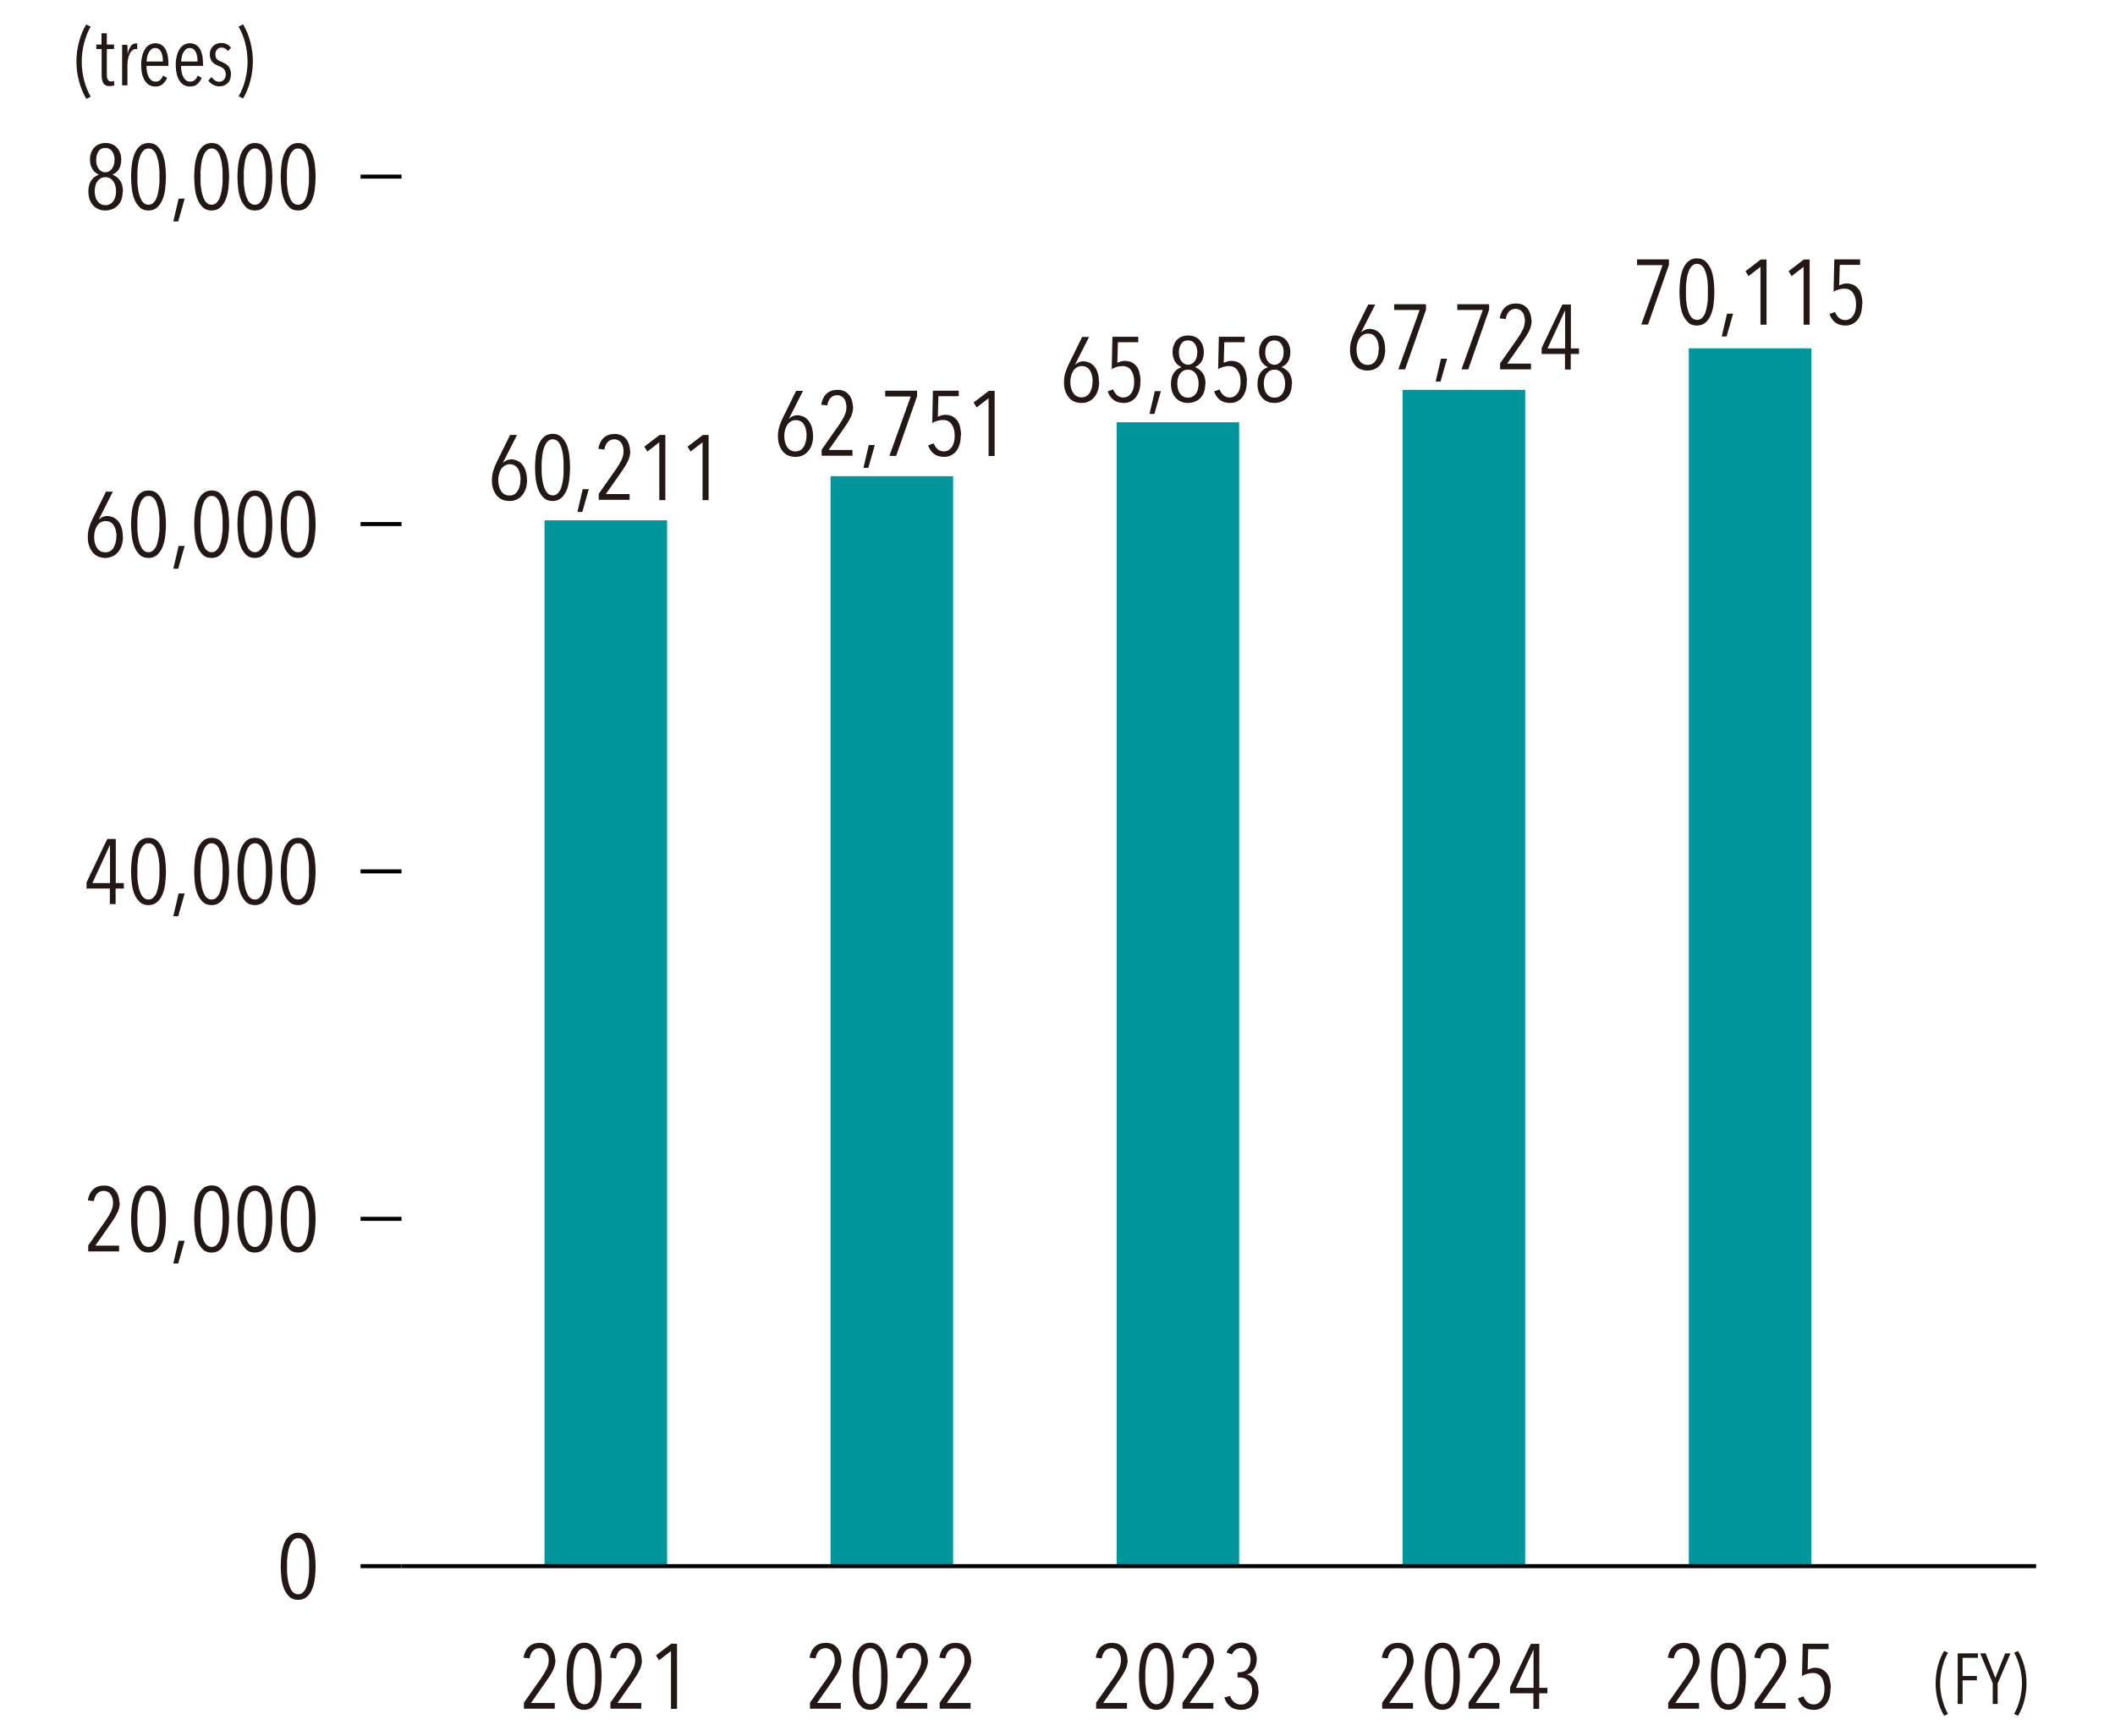 <?xml version="1.0" encoding="UTF-8"?>
<svg id="_レイヤー_1" data-name="レイヤー_1" xmlns="http://www.w3.org/2000/svg" version="1.1" viewBox="0 0 146.7 120.43">
  <!-- Generator: Adobe Illustrator 29.8.1, SVG Export Plug-In . SVG Version: 2.1.1 Build 2)  -->
  <defs>
    <style>
      .st0 {
        fill: #231815;
      }

      .st1 {
        fill: none;
        stroke: #000;
        stroke-miterlimit: 10;
        stroke-width: .28px;
      }

      .st2 {
        fill: #00969c;
      }
    </style>
  </defs>
  <rect class="st2" x="117.14" y="24.16" width="8.5" height="84.47"/>
  <g>
    <rect class="st2" x="37.77" y="36.09" width="8.5" height="72.54"/>
    <rect class="st2" x="57.61" y="33.03" width="8.5" height="75.6"/>
    <rect class="st2" x="77.45" y="29.29" width="8.5" height="79.34"/>
    <rect class="st2" x="97.29" y="27.04" width="8.5" height="81.59"/>
  </g>
  <g>
    <path class="st0" d="M21.89,108.64c0,.26-.02.53-.05.81-.03.28-.09.53-.18.75-.09.23-.21.41-.37.55s-.36.22-.61.22-.46-.07-.61-.22-.28-.33-.37-.55-.15-.48-.18-.75c-.03-.28-.05-.55-.05-.81s.02-.53.05-.81c.03-.28.1-.53.18-.75s.21-.41.37-.55.36-.22.61-.22.46.07.61.22.28.33.37.55c.09.23.15.48.18.75.03.28.05.55.05.81ZM21.44,108.64c0-.11,0-.23,0-.37,0-.14-.02-.28-.04-.42-.02-.15-.04-.29-.08-.43s-.08-.26-.13-.37c-.06-.11-.12-.2-.21-.26-.08-.07-.18-.1-.3-.1s-.21.03-.3.1-.15.15-.21.26c-.06.11-.1.23-.14.37s-.06.28-.08.43c-.02.14-.03.29-.04.42,0,.14,0,.26,0,.37s0,.24,0,.37c0,.14.02.28.04.42.02.14.04.28.08.42s.08.26.14.37c.05.11.12.2.21.26s.18.1.3.1.21-.03.3-.1c.08-.07.15-.15.21-.26.05-.11.1-.23.13-.37s.06-.28.08-.42c.02-.14.03-.28.04-.42,0-.14,0-.26,0-.37Z"/>
    <g>
      <path class="st0" d="M8.31,83.39c0,.14-.02.27-.05.4-.03.13-.08.25-.14.37s-.13.24-.21.37c-.08.12-.17.26-.27.4l-1.03,1.47h1.65v.4h-2.14v-.42l1.23-1.75c.15-.22.27-.43.36-.62.09-.19.13-.39.13-.58,0-.11-.01-.22-.04-.32-.03-.1-.07-.19-.12-.26-.05-.08-.12-.14-.2-.18-.08-.04-.17-.07-.28-.07-.18,0-.33.06-.45.18s-.2.3-.24.53l-.42-.05c.06-.34.19-.6.38-.77.2-.18.45-.26.75-.26.18,0,.33.03.46.09.13.06.24.15.33.26.09.11.15.23.2.38s.07.29.07.46Z"/>
      <path class="st0" d="M11.51,84.55c0,.26-.02.53-.05.81-.03.28-.09.53-.18.75-.09.23-.21.41-.37.55s-.36.22-.61.22-.46-.07-.61-.22-.28-.33-.37-.55-.15-.48-.18-.75c-.03-.28-.05-.55-.05-.81s.02-.53.05-.81c.03-.28.1-.53.18-.75s.21-.41.37-.55.36-.22.61-.22.46.07.61.22.28.33.37.55c.09.23.15.48.18.75.03.28.05.55.05.81ZM11.06,84.55c0-.11,0-.23,0-.37,0-.14-.02-.28-.04-.42-.02-.15-.04-.29-.08-.43s-.08-.26-.13-.37c-.06-.11-.12-.2-.21-.26-.08-.07-.18-.1-.3-.1s-.21.03-.3.1-.15.15-.21.26c-.06.11-.1.23-.14.37s-.06.28-.08.43c-.02.14-.03.29-.04.42,0,.14,0,.26,0,.37s0,.24,0,.37c0,.14.02.28.04.42.02.14.04.28.08.42s.08.26.14.37c.05.11.12.2.21.26s.18.1.3.1.21-.03.3-.1c.08-.07.15-.15.21-.26.05-.11.1-.23.13-.37s.06-.28.08-.42c.02-.14.03-.28.04-.42,0-.14,0-.26,0-.37Z"/>
      <path class="st0" d="M12.36,87.64h-.34l.37-1.58h.42l-.45,1.58Z"/>
      <path class="st0" d="M15.89,84.55c0,.26-.02.53-.05.81-.03.28-.09.53-.18.75-.09.23-.21.41-.37.55s-.36.22-.61.22-.46-.07-.61-.22-.28-.33-.37-.55-.15-.48-.18-.75c-.03-.28-.05-.55-.05-.81s.02-.53.05-.81c.03-.28.1-.53.18-.75s.21-.41.37-.55.36-.22.61-.22.46.07.61.22.28.33.37.55c.09.23.15.48.18.75.03.28.05.55.05.81ZM15.44,84.55c0-.11,0-.23,0-.37,0-.14-.02-.28-.04-.42-.02-.15-.04-.29-.08-.43s-.08-.26-.13-.37c-.06-.11-.12-.2-.21-.26-.08-.07-.18-.1-.3-.1s-.21.03-.3.1-.15.15-.21.26c-.06.11-.1.23-.14.37s-.06.28-.08.43c-.02.14-.03.29-.04.42,0,.14,0,.26,0,.37s0,.24,0,.37c0,.14.02.28.04.42.02.14.04.28.08.42s.08.26.14.37c.05.11.12.2.21.26s.18.1.3.1.21-.03.3-.1c.08-.07.15-.15.21-.26.05-.11.1-.23.13-.37s.06-.28.08-.42c.02-.14.03-.28.04-.42,0-.14,0-.26,0-.37Z"/>
      <path class="st0" d="M18.89,84.55c0,.26-.02.53-.05.81-.03.28-.09.53-.18.75-.09.23-.21.41-.37.55s-.36.22-.61.22-.46-.07-.61-.22-.28-.33-.37-.55-.15-.48-.18-.75c-.03-.28-.05-.55-.05-.81s.02-.53.05-.81c.03-.28.1-.53.18-.75s.21-.41.37-.55.36-.22.61-.22.46.07.61.22.28.33.37.55c.09.23.15.48.18.75.03.28.05.55.05.81ZM18.44,84.55c0-.11,0-.23,0-.37,0-.14-.02-.28-.04-.42-.02-.15-.04-.29-.08-.43s-.08-.26-.13-.37c-.06-.11-.12-.2-.21-.26-.08-.07-.18-.1-.3-.1s-.21.03-.3.1-.15.15-.21.26c-.06.11-.1.23-.14.37s-.06.28-.08.43c-.02.14-.03.29-.04.42,0,.14,0,.26,0,.37s0,.24,0,.37c0,.14.02.28.04.42.02.14.04.28.08.42s.08.26.14.37c.05.11.12.2.21.26s.18.1.3.1.21-.03.3-.1c.08-.07.15-.15.21-.26.05-.11.1-.23.13-.37s.06-.28.08-.42c.02-.14.03-.28.04-.42,0-.14,0-.26,0-.37Z"/>
      <path class="st0" d="M21.89,84.55c0,.26-.02.53-.05.81-.03.28-.09.53-.18.75-.09.23-.21.41-.37.55s-.36.22-.61.22-.46-.07-.61-.22-.28-.33-.37-.55-.15-.48-.18-.75c-.03-.28-.05-.55-.05-.81s.02-.53.05-.81c.03-.28.1-.53.18-.75s.21-.41.37-.55.36-.22.61-.22.46.07.61.22.28.33.37.55c.09.23.15.48.18.75.03.28.05.55.05.81ZM21.43,84.55c0-.11,0-.23,0-.37,0-.14-.02-.28-.04-.42-.02-.15-.04-.29-.08-.43s-.08-.26-.13-.37c-.06-.11-.12-.2-.21-.26-.08-.07-.18-.1-.3-.1s-.21.03-.3.1-.15.15-.21.26c-.06.11-.1.23-.14.37s-.06.28-.08.43c-.02.14-.03.29-.04.42,0,.14,0,.26,0,.37s0,.24,0,.37c0,.14.02.28.04.42.02.14.04.28.08.42s.08.26.14.37c.05.11.12.2.21.26s.18.1.3.1.21-.03.3-.1c.08-.07.15-.15.21-.26.05-.11.1-.23.13-.37s.06-.28.08-.42c.02-.14.03-.28.04-.42,0-.14,0-.26,0-.37Z"/>
    </g>
    <g>
      <path class="st0" d="M8.02,61.63v1.08h-.4v-1.08h-1.62v-.42l1.44-3.02h.59v3.06h.56v.38h-.56ZM7.63,58.62h-.01l-1.21,2.63h1.22v-2.63Z"/>
      <path class="st0" d="M11.51,60.45c0,.26-.02.53-.05.81-.03.28-.09.53-.18.75-.09.23-.21.41-.37.55s-.36.22-.61.22-.46-.07-.61-.22-.28-.33-.37-.55c-.09-.22-.15-.48-.18-.75-.03-.28-.05-.55-.05-.81s.02-.53.05-.81c.03-.28.1-.53.18-.75.09-.23.21-.41.37-.56.16-.14.36-.22.61-.22s.46.07.61.22c.16.15.28.33.37.56.09.23.15.48.18.75.03.28.05.55.05.81ZM11.06,60.45c0-.11,0-.23,0-.37,0-.14-.02-.28-.04-.43-.02-.15-.04-.29-.08-.43s-.08-.26-.13-.37c-.06-.11-.12-.2-.21-.26-.08-.07-.18-.1-.3-.1s-.21.03-.3.1c-.08.07-.15.15-.21.26-.06.11-.1.23-.14.37s-.06.28-.08.43c-.02.15-.03.29-.04.43,0,.14,0,.26,0,.37s0,.24,0,.37c0,.14.02.28.04.42.02.14.04.28.08.42.04.14.08.26.14.37.05.11.12.2.21.26.08.07.18.1.3.1s.21-.03.3-.1c.08-.07.15-.15.21-.26.05-.11.1-.23.13-.37.03-.14.06-.28.08-.42.02-.14.03-.28.04-.42,0-.14,0-.26,0-.37Z"/>
      <path class="st0" d="M12.36,63.55h-.34l.37-1.58h.42l-.45,1.58Z"/>
      <path class="st0" d="M15.89,60.45c0,.26-.02.53-.05.81-.03.28-.09.53-.18.75-.09.23-.21.41-.37.55s-.36.22-.61.22-.46-.07-.61-.22-.28-.33-.37-.55c-.09-.22-.15-.48-.18-.75-.03-.28-.05-.55-.05-.81s.02-.53.05-.81c.03-.28.1-.53.18-.75.09-.23.21-.41.37-.56.16-.14.36-.22.61-.22s.46.07.61.22c.16.15.28.33.37.56.09.23.15.48.18.75.03.28.05.55.05.81ZM15.44,60.45c0-.11,0-.23,0-.37,0-.14-.02-.28-.04-.43-.02-.15-.04-.29-.08-.43s-.08-.26-.13-.37c-.06-.11-.12-.2-.21-.26-.08-.07-.18-.1-.3-.1s-.21.03-.3.1c-.08.07-.15.15-.21.26-.06.11-.1.23-.14.37s-.06.28-.08.43c-.02.15-.03.29-.04.43,0,.14,0,.26,0,.37s0,.24,0,.37c0,.14.02.28.04.42.02.14.04.28.08.42.04.14.08.26.14.37.05.11.12.2.21.26.08.07.18.1.3.1s.21-.03.3-.1c.08-.07.15-.15.21-.26.05-.11.1-.23.13-.37.03-.14.06-.28.08-.42.02-.14.03-.28.04-.42,0-.14,0-.26,0-.37Z"/>
      <path class="st0" d="M18.89,60.45c0,.26-.02.53-.05.81-.03.28-.09.53-.18.75-.09.23-.21.41-.37.55s-.36.22-.61.22-.46-.07-.61-.22-.28-.33-.37-.55c-.09-.22-.15-.48-.18-.75-.03-.28-.05-.55-.05-.81s.02-.53.05-.81c.03-.28.1-.53.18-.75.09-.23.21-.41.37-.56.16-.14.36-.22.61-.22s.46.07.61.22c.16.15.28.33.37.56.09.23.15.48.18.75.03.28.05.55.05.81ZM18.44,60.45c0-.11,0-.23,0-.37,0-.14-.02-.28-.04-.43-.02-.15-.04-.29-.08-.43s-.08-.26-.13-.37c-.06-.11-.12-.2-.21-.26-.08-.07-.18-.1-.3-.1s-.21.03-.3.1c-.08.07-.15.15-.21.26-.06.11-.1.23-.14.37s-.06.28-.08.43c-.02.15-.03.29-.04.43,0,.14,0,.26,0,.37s0,.24,0,.37c0,.14.02.28.04.42.02.14.04.28.08.42.04.14.08.26.14.37.05.11.12.2.21.26.08.07.18.1.3.1s.21-.03.3-.1c.08-.07.15-.15.21-.26.05-.11.1-.23.13-.37.03-.14.06-.28.08-.42.02-.14.03-.28.04-.42,0-.14,0-.26,0-.37Z"/>
      <path class="st0" d="M21.89,60.45c0,.26-.02.53-.05.81-.03.28-.09.53-.18.75-.09.23-.21.41-.37.55s-.36.22-.61.22-.46-.07-.61-.22-.28-.33-.37-.55c-.09-.22-.15-.48-.18-.75-.03-.28-.05-.55-.05-.81s.02-.53.05-.81c.03-.28.1-.53.18-.75.09-.23.21-.41.37-.56.16-.14.36-.22.61-.22s.46.07.61.22c.16.15.28.33.37.56.09.23.15.48.18.75.03.28.05.55.05.81ZM21.43,60.45c0-.11,0-.23,0-.37,0-.14-.02-.28-.04-.43-.02-.15-.04-.29-.08-.43s-.08-.26-.13-.37c-.06-.11-.12-.2-.21-.26-.08-.07-.18-.1-.3-.1s-.21.03-.3.1c-.08.07-.15.15-.21.26-.06.11-.1.23-.14.37s-.06.28-.08.43c-.02.15-.03.29-.04.43,0,.14,0,.26,0,.37s0,.24,0,.37c0,.14.02.28.04.42.02.14.04.28.08.42.04.14.08.26.14.37.05.11.12.2.21.26.08.07.18.1.3.1s.21-.03.3-.1c.08-.07.15-.15.21-.26.05-.11.1-.23.13-.37.03-.14.06-.28.08-.42.02-.14.03-.28.04-.42,0-.14,0-.26,0-.37Z"/>
    </g>
    <g>
      <path class="st0" d="M8.53,37.22c0,.23-.03.43-.09.61-.06.18-.14.33-.25.46s-.23.23-.39.3c-.15.07-.32.11-.5.11s-.36-.04-.51-.11c-.15-.07-.28-.17-.38-.3-.1-.13-.18-.28-.24-.46-.06-.18-.08-.38-.08-.6s.03-.42.09-.63.14-.41.24-.61l.93-1.89h.48l-.98,1.93h.01c.07-.07.15-.12.25-.17.1-.04.21-.07.32-.07.13,0,.26.03.39.08.13.05.25.14.35.25.1.11.19.26.25.44.06.18.1.4.1.65ZM8.08,37.22c0-.16-.02-.3-.05-.44-.03-.13-.08-.25-.14-.34-.06-.1-.14-.17-.23-.22-.09-.05-.2-.08-.33-.08-.12,0-.23.03-.33.08s-.18.13-.25.23-.12.22-.16.35c-.04.13-.06.28-.06.43,0,.33.07.59.21.79s.33.29.57.29.43-.1.56-.31.2-.47.2-.79Z"/>
      <path class="st0" d="M11.51,36.36c0,.26-.02.53-.05.81-.03.28-.09.53-.18.75-.09.23-.21.41-.37.56s-.36.22-.61.22-.46-.07-.61-.22-.28-.33-.37-.56c-.09-.23-.15-.48-.18-.75-.03-.28-.05-.55-.05-.81s.02-.53.05-.81c.03-.28.1-.53.18-.75.09-.23.21-.41.37-.56.16-.14.36-.22.61-.22s.46.07.61.22c.16.15.28.33.37.56.09.23.15.48.18.75.03.28.05.55.05.81ZM11.06,36.36c0-.11,0-.23,0-.37,0-.14-.02-.28-.04-.43-.02-.15-.04-.29-.08-.43s-.08-.26-.13-.37c-.06-.11-.12-.2-.21-.26-.08-.07-.18-.1-.3-.1s-.21.03-.3.1c-.08.07-.15.15-.21.26-.06.11-.1.23-.14.37s-.06.28-.08.43c-.02.15-.03.29-.04.43,0,.14,0,.26,0,.37s0,.24,0,.37c0,.14.02.28.04.42.02.14.04.28.08.42s.08.26.14.37c.05.11.12.2.21.26.08.07.18.1.3.1s.21-.03.3-.1c.08-.07.15-.15.21-.26.05-.11.1-.23.13-.37s.06-.28.08-.42c.02-.14.03-.28.04-.42,0-.14,0-.26,0-.37Z"/>
      <path class="st0" d="M12.36,39.45h-.34l.37-1.58h.42l-.45,1.58Z"/>
      <path class="st0" d="M15.89,36.36c0,.26-.02.53-.05.81-.03.28-.09.53-.18.75-.09.23-.21.41-.37.56s-.36.22-.61.22-.46-.07-.61-.22-.28-.33-.37-.56c-.09-.23-.15-.48-.18-.75-.03-.28-.05-.55-.05-.81s.02-.53.05-.81c.03-.28.1-.53.18-.75.09-.23.21-.41.37-.56.16-.14.36-.22.61-.22s.46.07.61.22c.16.15.28.33.37.56.09.23.15.48.18.75.03.28.05.55.05.81ZM15.44,36.36c0-.11,0-.23,0-.37,0-.14-.02-.28-.04-.43-.02-.15-.04-.29-.08-.43s-.08-.26-.13-.37c-.06-.11-.12-.2-.21-.26-.08-.07-.18-.1-.3-.1s-.21.03-.3.1c-.08.07-.15.15-.21.26-.06.11-.1.23-.14.37s-.06.28-.08.43c-.02.15-.03.29-.04.43,0,.14,0,.26,0,.37s0,.24,0,.37c0,.14.02.28.04.42.02.14.04.28.08.42s.08.26.14.37c.05.11.12.2.21.26.08.07.18.1.3.1s.21-.03.3-.1c.08-.07.15-.15.21-.26.05-.11.1-.23.13-.37s.06-.28.08-.42c.02-.14.03-.28.04-.42,0-.14,0-.26,0-.37Z"/>
      <path class="st0" d="M18.89,36.36c0,.26-.02.53-.05.81-.03.28-.09.53-.18.75-.09.23-.21.41-.37.56s-.36.22-.61.22-.46-.07-.61-.22-.28-.33-.37-.56c-.09-.23-.15-.48-.18-.75-.03-.28-.05-.55-.05-.81s.02-.53.05-.81c.03-.28.1-.53.18-.75.09-.23.21-.41.37-.56.16-.14.36-.22.61-.22s.46.07.61.22c.16.15.28.33.37.56.09.23.15.48.18.75.03.28.05.55.05.81ZM18.44,36.36c0-.11,0-.23,0-.37,0-.14-.02-.28-.04-.43-.02-.15-.04-.29-.08-.43s-.08-.26-.13-.37c-.06-.11-.12-.2-.21-.26-.08-.07-.18-.1-.3-.1s-.21.03-.3.1c-.08.07-.15.15-.21.26-.06.11-.1.23-.14.37s-.06.28-.08.43c-.02.15-.03.29-.04.43,0,.14,0,.26,0,.37s0,.24,0,.37c0,.14.02.28.04.42.02.14.04.28.08.42s.08.26.14.37c.05.11.12.2.21.26.08.07.18.1.3.1s.21-.03.3-.1c.08-.07.15-.15.21-.26.05-.11.1-.23.13-.37s.06-.28.08-.42c.02-.14.03-.28.04-.42,0-.14,0-.26,0-.37Z"/>
      <path class="st0" d="M21.89,36.36c0,.26-.02.53-.05.81-.03.28-.09.53-.18.75-.09.23-.21.41-.37.56s-.36.22-.61.22-.46-.07-.61-.22-.28-.33-.37-.56c-.09-.23-.15-.48-.18-.75-.03-.28-.05-.55-.05-.81s.02-.53.05-.81c.03-.28.1-.53.18-.75.09-.23.21-.41.37-.56.16-.14.36-.22.61-.22s.46.07.61.22c.16.15.28.33.37.56.09.23.15.48.18.75.03.28.05.55.05.81ZM21.43,36.36c0-.11,0-.23,0-.37,0-.14-.02-.28-.04-.43-.02-.15-.04-.29-.08-.43s-.08-.26-.13-.37c-.06-.11-.12-.2-.21-.26-.08-.07-.18-.1-.3-.1s-.21.03-.3.1c-.08.07-.15.15-.21.26-.06.11-.1.23-.14.37s-.06.28-.08.43c-.02.15-.03.29-.04.43,0,.14,0,.26,0,.37s0,.24,0,.37c0,.14.02.28.04.42.02.14.04.28.08.42s.08.26.14.37c.05.11.12.2.21.26.08.07.18.1.3.1s.21-.03.3-.1c.08-.07.15-.15.21-.26.05-.11.1-.23.13-.37s.06-.28.08-.42c.02-.14.03-.28.04-.42,0-.14,0-.26,0-.37Z"/>
    </g>
    <g>
      <path class="st0" d="M8.51,13.29c0,.2-.03.37-.08.53-.05.16-.13.3-.24.41-.1.11-.23.2-.38.27-.15.06-.32.1-.5.1s-.35-.03-.49-.1c-.15-.06-.27-.15-.37-.27-.1-.11-.18-.25-.24-.41-.05-.16-.08-.34-.08-.53,0-.31.06-.56.19-.76.13-.2.31-.34.54-.41h0c-.2-.1-.36-.23-.46-.41-.1-.18-.16-.39-.16-.63,0-.16.02-.31.07-.45.04-.14.11-.26.2-.37.09-.1.2-.19.34-.25s.29-.09.47-.09.33.03.47.09c.13.06.25.14.34.25.09.1.16.23.21.37.05.14.07.29.07.45,0,.24-.05.45-.15.63-.1.18-.25.31-.46.4h0c.23.1.41.24.54.43.13.2.19.45.19.75ZM8.05,13.27c0-.29-.07-.52-.2-.71-.14-.18-.31-.27-.54-.27s-.4.09-.54.27c-.14.18-.2.42-.2.71,0,.14.02.26.05.38.03.12.08.22.15.31.06.09.14.16.23.2.09.05.19.07.31.07s.22-.02.32-.07c.09-.05.17-.12.23-.2.06-.09.11-.19.14-.31.03-.12.05-.25.05-.38ZM7.95,11.1c0-.24-.06-.44-.17-.6-.11-.16-.27-.24-.48-.24s-.37.08-.47.24-.16.36-.16.6c0,.11.01.22.04.33.03.1.07.19.13.27.05.08.12.14.2.18.08.05.17.07.26.07s.19-.02.27-.07c.08-.05.15-.11.2-.18.05-.08.1-.17.13-.27.03-.1.04-.21.04-.33Z"/>
      <path class="st0" d="M11.51,12.26c0,.26-.02.53-.05.81-.03.28-.09.53-.18.75-.09.23-.21.41-.37.56s-.36.22-.61.22-.46-.07-.61-.22-.28-.33-.37-.56c-.09-.23-.15-.48-.18-.75-.03-.28-.05-.55-.05-.81s.02-.53.05-.81c.03-.28.1-.53.18-.75.09-.23.21-.41.37-.56.16-.14.36-.22.61-.22s.46.07.61.22c.16.15.28.33.37.56.09.23.15.48.18.75.03.28.05.55.05.81ZM11.06,12.26c0-.11,0-.23,0-.37,0-.14-.02-.28-.04-.43-.02-.15-.04-.29-.08-.43s-.08-.26-.13-.37c-.06-.11-.12-.2-.21-.26-.08-.07-.18-.1-.3-.1s-.21.03-.3.1c-.08.07-.15.15-.21.26-.06.11-.1.23-.14.37s-.06.28-.08.43c-.02.15-.03.29-.04.43,0,.14,0,.26,0,.37s0,.24,0,.37c0,.14.02.28.04.42.02.14.04.28.08.42s.08.26.14.37c.05.11.12.2.21.26.08.07.18.1.3.1s.21-.03.3-.1c.08-.07.15-.15.21-.26.05-.11.1-.23.13-.37s.06-.28.08-.42c.02-.14.03-.28.04-.42,0-.14,0-.26,0-.37Z"/>
      <path class="st0" d="M12.36,15.36h-.34l.37-1.58h.42l-.45,1.58Z"/>
      <path class="st0" d="M15.89,12.26c0,.26-.02.53-.05.81-.03.28-.09.53-.18.75-.09.23-.21.41-.37.56s-.36.22-.61.22-.46-.07-.61-.22-.28-.33-.37-.56c-.09-.23-.15-.48-.18-.75-.03-.28-.05-.55-.05-.81s.02-.53.05-.81c.03-.28.1-.53.18-.75.09-.23.21-.41.37-.56.16-.14.36-.22.61-.22s.46.07.61.22c.16.15.28.33.37.56.09.23.15.48.18.75.03.28.05.55.05.81ZM15.44,12.26c0-.11,0-.23,0-.37,0-.14-.02-.28-.04-.43-.02-.15-.04-.29-.08-.43s-.08-.26-.13-.37c-.06-.11-.12-.2-.21-.26-.08-.07-.18-.1-.3-.1s-.21.03-.3.1c-.08.07-.15.15-.21.26-.06.11-.1.23-.14.37s-.06.28-.08.43c-.02.15-.03.29-.04.43,0,.14,0,.26,0,.37s0,.24,0,.37c0,.14.02.28.04.42.02.14.04.28.08.42s.08.26.14.37c.05.11.12.2.21.26.08.07.18.1.3.1s.21-.03.3-.1c.08-.07.15-.15.21-.26.05-.11.1-.23.13-.37s.06-.28.08-.42c.02-.14.03-.28.04-.42,0-.14,0-.26,0-.37Z"/>
      <path class="st0" d="M18.89,12.26c0,.26-.02.53-.05.81-.03.28-.09.53-.18.75-.09.23-.21.41-.37.56s-.36.22-.61.22-.46-.07-.61-.22-.28-.33-.37-.56c-.09-.23-.15-.48-.18-.75-.03-.28-.05-.55-.05-.81s.02-.53.05-.81c.03-.28.1-.53.18-.75.09-.23.21-.41.37-.56.16-.14.36-.22.61-.22s.46.07.61.22c.16.15.28.33.37.56.09.23.15.48.18.75.03.28.05.55.05.81ZM18.44,12.26c0-.11,0-.23,0-.37,0-.14-.02-.28-.04-.43-.02-.15-.04-.29-.08-.43s-.08-.26-.13-.37c-.06-.11-.12-.2-.21-.26-.08-.07-.18-.1-.3-.1s-.21.03-.3.1c-.08.07-.15.15-.21.26-.06.11-.1.23-.14.37s-.06.28-.08.43c-.02.15-.03.29-.04.43,0,.14,0,.26,0,.37s0,.24,0,.37c0,.14.02.28.04.42.02.14.04.28.08.42s.08.26.14.37c.05.11.12.2.21.26.08.07.18.1.3.1s.21-.03.3-.1c.08-.07.15-.15.21-.26.05-.11.1-.23.13-.37s.06-.28.08-.42c.02-.14.03-.28.04-.42,0-.14,0-.26,0-.37Z"/>
      <path class="st0" d="M21.89,12.26c0,.26-.02.53-.05.81-.03.28-.09.53-.18.75-.09.23-.21.41-.37.56s-.36.22-.61.22-.46-.07-.61-.22-.28-.33-.37-.56c-.09-.23-.15-.48-.18-.75-.03-.28-.05-.55-.05-.81s.02-.53.05-.81c.03-.28.1-.53.18-.75.09-.23.21-.41.37-.56.16-.14.36-.22.61-.22s.46.07.61.22c.16.15.28.33.37.56.09.23.15.48.18.75.03.28.05.55.05.81ZM21.43,12.26c0-.11,0-.23,0-.37,0-.14-.02-.28-.04-.43-.02-.15-.04-.29-.08-.43s-.08-.26-.13-.37c-.06-.11-.12-.2-.21-.26-.08-.07-.18-.1-.3-.1s-.21.03-.3.1c-.08.07-.15.15-.21.26-.06.11-.1.23-.14.37s-.06.28-.08.43c-.02.15-.03.29-.04.43,0,.14,0,.26,0,.37s0,.24,0,.37c0,.14.02.28.04.42.02.14.04.28.08.42s.08.26.14.37c.05.11.12.2.21.26.08.07.18.1.3.1s.21-.03.3-.1c.08-.07.15-.15.21-.26.05-.11.1-.23.13-.37s.06-.28.08-.42c.02-.14.03-.28.04-.42,0-.14,0-.26,0-.37Z"/>
    </g>
  </g>
  <g>
    <line class="st1" x1="25.01" y1="108.63" x2="27.85" y2="108.63"/>
    <line class="st1" x1="25.01" y1="84.54" x2="27.85" y2="84.54"/>
    <line class="st1" x1="25.01" y1="60.44" x2="27.85" y2="60.44"/>
    <line class="st1" x1="25.01" y1="36.35" x2="27.85" y2="36.35"/>
    <line class="st1" x1="25.01" y1="12.25" x2="27.85" y2="12.25"/>
  </g>
  <line class="st1" x1="27.85" y1="108.63" x2="141.23" y2="108.63"/>
  <g>
    <path class="st0" d="M5.98,6.84c-.22-.36-.38-.76-.5-1.21-.12-.45-.18-.9-.18-1.36s.06-.91.18-1.36c.12-.45.28-.85.5-1.21l.31.15c-.1.16-.19.34-.26.54-.08.19-.14.4-.2.61-.05.21-.09.42-.12.64s-.04.43-.04.64.01.42.04.64c.03.22.07.43.12.64.05.21.12.41.2.61.08.19.17.37.26.54l-.31.15Z"/>
    <path class="st0" d="M7.78,5.95c-.06.02-.12.02-.19.02-.2,0-.34-.07-.42-.2-.08-.14-.12-.32-.12-.54v-1.83h-.37v-.31h.36v-.78h.37v.78h.5v.31h-.5v1.76c0,.17.02.29.07.37.05.08.12.12.22.12.03,0,.07,0,.11-.01.04,0,.07-.02.1-.03l.02.3s-.09.04-.15.05Z"/>
    <path class="st0" d="M9.08,3.17c.11-.11.23-.16.37-.16.03,0,.05,0,.07,0v.39s-.04,0-.05,0c-.01,0-.03,0-.05,0-.09,0-.18.03-.25.1-.07.06-.14.15-.18.25-.05.1-.09.22-.11.35-.02.13-.04.26-.04.39v1.43h-.37v-2.1c0-.06,0-.13,0-.2s0-.14,0-.2,0-.13,0-.18c0-.05,0-.1,0-.13h.36c0,.07.01.16.02.27,0,.11,0,.22,0,.34h.01c.05-.25.13-.42.24-.53Z"/>
    <path class="st0" d="M10.16,4.58c0,.16.01.3.04.43.03.13.07.24.12.34.05.1.12.17.19.23.08.05.17.08.28.08.14,0,.25-.04.33-.12.08-.08.15-.18.19-.3l.28.16c-.07.17-.17.31-.3.43-.13.12-.31.17-.51.17-.31,0-.56-.13-.73-.4s-.26-.63-.26-1.09c0-.22.02-.42.07-.61.04-.19.11-.34.19-.48s.19-.24.31-.31c.12-.07.26-.11.41-.11.17,0,.31.04.42.11.11.07.21.17.28.29.07.12.12.27.16.44.03.17.05.34.05.53v.2h-1.51ZM11.3,4.27c0-.28-.04-.51-.13-.68-.09-.17-.22-.26-.41-.26-.11,0-.2.03-.28.1-.07.07-.13.15-.18.24-.05.1-.08.2-.1.31-.02.11-.03.21-.03.29h1.13Z"/>
    <path class="st0" d="M12.56,4.58c0,.16.01.3.04.43.03.13.07.24.12.34.05.1.12.17.19.23.08.05.17.08.28.08.14,0,.25-.04.33-.12.08-.08.15-.18.19-.3l.28.16c-.07.17-.17.31-.3.43-.13.12-.31.17-.51.17-.31,0-.56-.13-.73-.4s-.26-.63-.26-1.09c0-.22.02-.42.07-.61.04-.19.11-.34.19-.48s.19-.24.31-.31c.12-.07.26-.11.41-.11.17,0,.31.04.42.11.11.07.21.17.28.29.07.12.12.27.16.44.03.17.05.34.05.53v.2h-1.51ZM13.7,4.27c0-.28-.04-.51-.13-.68-.09-.17-.22-.26-.41-.26-.11,0-.2.03-.28.1-.07.07-.13.15-.18.24-.05.1-.08.2-.1.31-.02.11-.03.21-.03.29h1.13Z"/>
    <path class="st0" d="M15.83,3.58c-.05-.08-.11-.15-.19-.2-.08-.05-.17-.08-.28-.08-.12,0-.22.04-.3.13-.08.09-.12.21-.12.35,0,.15.04.26.11.33.08.07.19.13.34.19.08.03.15.07.23.11.08.04.14.1.2.16.06.06.11.14.14.23s.06.2.06.32c0,.28-.07.49-.22.64-.15.15-.34.23-.58.23-.16,0-.3-.04-.44-.11s-.24-.17-.33-.3l.23-.24c.06.1.14.18.23.24s.19.09.31.09c.13,0,.24-.05.32-.15.08-.1.12-.22.12-.38,0-.09-.02-.17-.05-.23-.03-.06-.07-.11-.12-.16-.05-.04-.1-.08-.17-.11-.06-.03-.13-.06-.2-.09-.07-.03-.14-.06-.21-.1-.07-.04-.13-.09-.18-.15s-.1-.13-.13-.22-.05-.19-.05-.31.02-.22.06-.32c.04-.1.1-.18.17-.25.07-.07.15-.12.25-.16.09-.04.19-.06.3-.06.16,0,.3.03.41.09s.21.14.28.24l-.22.24Z"/>
    <path class="st0" d="M16.81,6.16c.08-.19.14-.4.2-.61.05-.21.09-.42.12-.64.03-.22.04-.43.04-.64s-.01-.42-.04-.64-.07-.43-.12-.64c-.05-.21-.12-.41-.2-.61-.08-.19-.17-.37-.26-.54l.31-.15c.22.36.38.76.5,1.21.12.45.18.9.18,1.36s-.06.91-.18,1.36-.28.85-.5,1.21l-.31-.15c.1-.16.19-.34.26-.54Z"/>
  </g>
  <g>
    <path class="st0" d="M134.85,119.01c-.19-.31-.33-.66-.44-1.06s-.15-.79-.15-1.19.05-.8.15-1.19.25-.75.44-1.06l.27.13c-.09.14-.16.3-.23.47-.07.17-.12.35-.17.53s-.08.37-.11.56c-.03.19-.04.38-.04.56s.01.37.04.56c.02.19.06.38.11.56s.1.36.17.53c.07.17.14.33.23.47l-.27.13Z"/>
    <path class="st0" d="M136.13,114.99v1.26h.99v.3h-.99v1.64h-.34v-3.51h1.4v.31h-1.06Z"/>
    <path class="st0" d="M138.56,116.75v1.44h-.34v-1.44l-.87-2.07h.38l.67,1.71.68-1.71h.37l-.88,2.07Z"/>
    <path class="st0" d="M139.93,118.41c.07-.17.12-.35.17-.53.05-.18.08-.37.11-.56.02-.19.04-.38.04-.56s-.01-.37-.04-.56c-.03-.19-.06-.38-.11-.56-.05-.18-.1-.36-.17-.53-.07-.17-.14-.33-.23-.47l.27-.13c.19.31.33.66.44,1.06s.15.79.15,1.19-.05.8-.15,1.19-.25.75-.44,1.06l-.27-.13c.09-.14.16-.3.23-.47Z"/>
  </g>
  <g>
    <path class="st0" d="M36.56,33.28c0,.23-.03.43-.09.61-.06.18-.14.33-.25.46s-.23.23-.39.3c-.15.07-.32.1-.5.1s-.36-.04-.51-.1c-.15-.07-.28-.17-.38-.3-.1-.13-.18-.28-.24-.46-.06-.18-.08-.38-.08-.6s.03-.42.09-.62c.06-.2.14-.41.24-.61l.93-1.89h.48l-.98,1.93h.01c.07-.07.15-.12.25-.17.1-.04.21-.07.32-.07.13,0,.26.03.39.08.13.05.25.14.35.25.1.12.19.26.25.44.06.18.1.4.1.65ZM36.11,33.28c0-.16-.02-.3-.05-.44-.03-.13-.08-.25-.14-.34-.06-.1-.14-.17-.23-.22-.09-.05-.2-.08-.33-.08-.12,0-.23.03-.33.08-.1.06-.18.13-.25.23-.07.1-.12.22-.16.35-.04.13-.06.28-.06.43,0,.33.07.59.21.79s.33.29.57.29.43-.1.56-.31c.13-.2.2-.47.2-.79Z"/>
    <path class="st0" d="M39.54,32.42c0,.26-.02.53-.05.81-.03.28-.09.53-.18.75s-.21.41-.37.55c-.16.14-.36.22-.61.22s-.46-.07-.61-.22c-.16-.14-.28-.33-.37-.55s-.15-.48-.19-.75c-.03-.28-.05-.55-.05-.81s.02-.53.05-.81.1-.53.19-.75.21-.41.37-.55c.16-.14.36-.22.61-.22s.45.07.61.22c.16.14.28.33.37.55s.15.48.18.75c.03.28.05.55.05.81ZM39.09,32.42c0-.11,0-.23,0-.37s-.02-.28-.03-.42c-.02-.15-.04-.29-.08-.43-.03-.14-.08-.26-.13-.37-.06-.11-.12-.2-.21-.26s-.18-.1-.3-.1-.21.03-.3.1-.15.15-.21.26c-.06.11-.1.23-.14.37s-.06.28-.08.43c-.02.14-.03.29-.04.42s0,.26,0,.37,0,.24,0,.37.02.28.04.42c.02.14.04.28.08.42s.08.26.14.37c.06.11.12.2.21.26s.18.1.3.1.21-.03.3-.1.15-.15.21-.26c.06-.11.1-.23.13-.37.03-.14.06-.28.08-.42.02-.14.03-.28.03-.42s0-.26,0-.37Z"/>
    <path class="st0" d="M40.39,35.51h-.34l.37-1.58h.42l-.45,1.58Z"/>
    <path class="st0" d="M43.72,31.26c0,.14-.02.27-.05.4-.03.13-.08.25-.14.37-.06.12-.13.24-.21.37-.08.12-.17.26-.27.4l-1.03,1.47h1.65v.4h-2.14v-.42l1.23-1.75c.15-.22.27-.43.36-.62s.13-.39.13-.58c0-.11-.01-.22-.04-.32-.03-.1-.06-.19-.12-.26-.05-.08-.12-.14-.2-.18s-.17-.07-.28-.07c-.18,0-.33.06-.45.18-.12.12-.2.3-.24.53l-.42-.05c.06-.34.19-.6.38-.77.2-.18.45-.26.75-.26.18,0,.33.03.47.09.13.06.24.15.33.26.09.11.15.23.2.38.04.14.07.29.07.46Z"/>
    <path class="st0" d="M45.73,34.68v-4l-.83.64-.21-.34,1.06-.81h.4v4.52h-.42Z"/>
    <path class="st0" d="M48.73,34.68v-4l-.83.64-.21-.34,1.06-.81h.4v4.52h-.42Z"/>
  </g>
  <g>
    <path class="st0" d="M56.4,30.22c0,.23-.03.43-.09.61-.06.18-.14.33-.25.46s-.23.23-.39.3c-.15.07-.32.1-.5.1s-.36-.04-.51-.1c-.15-.07-.28-.17-.38-.3-.1-.13-.18-.28-.24-.46-.06-.18-.08-.38-.08-.6s.03-.42.09-.62c.06-.2.14-.41.24-.61l.93-1.89h.48l-.98,1.93h.01c.07-.07.15-.12.25-.17.1-.04.21-.07.32-.07.13,0,.26.03.39.08.13.05.25.14.35.25.1.12.19.26.25.44.06.18.1.4.1.65ZM55.95,30.22c0-.16-.02-.3-.05-.44-.03-.13-.08-.25-.14-.34-.06-.1-.14-.17-.23-.22-.09-.05-.2-.08-.33-.08-.12,0-.23.03-.33.08-.1.06-.18.13-.25.23-.07.1-.12.22-.16.35-.04.13-.06.28-.06.43,0,.33.07.59.21.79s.33.29.57.29.43-.1.56-.31c.13-.2.2-.47.2-.79Z"/>
    <path class="st0" d="M59.18,28.2c0,.14-.02.27-.05.4-.03.13-.08.25-.14.37-.06.12-.13.24-.21.37-.08.12-.17.26-.27.4l-1.03,1.47h1.65v.4h-2.14v-.42l1.23-1.75c.15-.22.27-.43.36-.62s.13-.39.13-.58c0-.11-.01-.22-.04-.32-.03-.1-.06-.19-.12-.26-.05-.08-.12-.14-.2-.18s-.17-.07-.28-.07c-.18,0-.33.06-.45.18-.12.12-.2.3-.24.53l-.42-.05c.06-.34.19-.6.38-.77.2-.18.45-.26.75-.26.18,0,.33.03.47.09.13.06.24.15.33.26.09.11.15.23.2.38.04.14.07.29.07.46Z"/>
    <path class="st0" d="M60.23,32.45h-.34l.37-1.58h.42l-.45,1.58Z"/>
    <path class="st0" d="M62.16,31.62h-.47l1.48-4.12h-1.77v-.4h2.21v.38l-1.45,4.14Z"/>
    <path class="st0" d="M66.64,30.2c0,.24-.03.45-.08.63-.06.18-.14.34-.24.47-.1.13-.23.22-.37.29-.14.07-.3.1-.47.1-.28,0-.51-.07-.7-.21-.18-.14-.32-.33-.4-.59l.38-.14c.07.17.16.31.28.41.12.1.26.15.43.15.22,0,.4-.1.54-.29.14-.19.21-.46.21-.8,0-.32-.07-.59-.21-.79s-.34-.3-.61-.3c-.12,0-.25.02-.39.06s-.26.09-.35.16l.05-2.25h1.79v.38h-1.41l-.04,1.42c.07-.03.15-.06.25-.09.09-.02.17-.04.25-.04.19,0,.36.04.49.1.14.07.25.17.35.29.09.12.16.28.2.45.04.17.07.37.07.57Z"/>
    <path class="st0" d="M68.57,31.62v-4l-.83.64-.21-.34,1.06-.81h.4v4.52h-.42Z"/>
  </g>
  <g>
    <path class="st0" d="M76.24,26.48c0,.23-.03.43-.09.61-.06.18-.14.33-.25.46s-.24.23-.39.3c-.15.07-.32.1-.5.1s-.36-.04-.51-.1c-.15-.07-.28-.17-.38-.3-.1-.13-.18-.28-.24-.46-.06-.18-.08-.38-.08-.6s.03-.42.09-.62c.06-.2.14-.41.24-.61l.93-1.89h.48l-.98,1.93h.01c.07-.07.15-.12.25-.17.1-.04.21-.07.32-.07.13,0,.26.03.39.08.13.05.25.14.35.25.1.12.19.26.25.44.06.18.09.4.09.65ZM75.79,26.47c0-.16-.02-.3-.05-.44-.03-.13-.08-.25-.14-.34-.06-.1-.14-.17-.23-.22-.09-.05-.2-.08-.33-.08-.12,0-.23.03-.33.08-.1.06-.18.13-.25.23-.07.1-.12.22-.16.35-.04.13-.06.28-.06.43,0,.33.07.59.21.79s.33.29.57.29.43-.1.56-.31c.13-.2.2-.47.2-.79Z"/>
    <path class="st0" d="M79.1,26.46c0,.24-.03.45-.08.63-.06.18-.14.34-.24.47-.1.13-.23.22-.37.29-.14.07-.3.1-.47.1-.28,0-.51-.07-.7-.21-.18-.14-.32-.33-.41-.59l.38-.14c.07.17.16.31.28.41.12.1.26.15.43.15.22,0,.4-.1.54-.29.14-.19.21-.46.21-.8,0-.32-.07-.59-.21-.79-.14-.2-.34-.3-.61-.3-.12,0-.25.02-.39.06-.14.04-.26.09-.35.16l.05-2.25h1.79v.38h-1.41l-.04,1.42c.07-.03.15-.06.25-.09.09-.02.17-.04.25-.04.19,0,.36.04.49.1.14.07.25.17.35.29.09.12.16.28.2.45.04.17.07.37.07.57Z"/>
    <path class="st0" d="M80.07,28.71h-.34l.37-1.58h.42l-.45,1.58Z"/>
    <path class="st0" d="M83.6,26.64c0,.2-.03.37-.08.53s-.13.3-.24.41c-.1.12-.23.2-.38.27-.15.06-.31.1-.5.1s-.35-.03-.49-.1c-.15-.06-.27-.15-.37-.27-.1-.11-.18-.25-.24-.41-.05-.16-.08-.34-.08-.53,0-.31.06-.56.19-.76.13-.2.31-.34.54-.41h0c-.2-.1-.36-.23-.46-.41-.1-.18-.16-.39-.16-.63,0-.16.02-.31.07-.45s.11-.26.2-.37c.09-.1.2-.19.34-.25s.29-.09.47-.09.33.03.47.09.25.14.34.25c.09.1.16.23.21.37.05.14.07.29.07.45,0,.24-.05.45-.15.63-.1.18-.26.31-.46.4h0c.23.1.41.24.54.43s.19.45.19.75ZM83.14,26.62c0-.29-.07-.52-.2-.71-.14-.18-.32-.27-.54-.27s-.4.09-.54.27c-.14.18-.2.42-.2.71,0,.14.02.26.05.38s.08.22.15.31c.06.09.14.16.23.2.09.05.2.07.31.07s.22-.02.32-.07c.09-.05.17-.12.23-.2.06-.09.11-.19.14-.31.03-.12.05-.25.05-.38ZM83.05,24.45c0-.24-.06-.44-.17-.6-.11-.16-.27-.24-.48-.24s-.37.08-.47.24c-.11.16-.16.36-.16.6,0,.12.01.22.04.33.03.1.07.19.13.27.06.08.12.14.2.18s.17.07.26.07.19-.02.27-.07c.08-.05.15-.11.2-.18.06-.08.1-.17.13-.27.03-.1.04-.21.04-.33Z"/>
    <path class="st0" d="M86.48,26.46c0,.24-.03.45-.08.63-.06.18-.14.34-.24.47-.1.13-.23.22-.37.29-.14.07-.3.1-.47.1-.28,0-.51-.07-.7-.21-.18-.14-.32-.33-.41-.59l.38-.14c.07.17.16.31.28.41.12.1.26.15.43.15.22,0,.4-.1.54-.29.14-.19.21-.46.21-.8,0-.32-.07-.59-.21-.79-.14-.2-.34-.3-.61-.3-.12,0-.25.02-.39.06-.14.04-.26.09-.35.16l.05-2.25h1.79v.38h-1.41l-.04,1.42c.07-.03.15-.06.25-.09.09-.02.17-.04.25-.04.19,0,.36.04.49.1.14.07.25.17.35.29.09.12.16.28.2.45.04.17.07.37.07.57Z"/>
    <path class="st0" d="M89.6,26.64c0,.2-.03.37-.08.53s-.13.3-.24.41c-.1.12-.23.2-.38.27-.15.06-.31.1-.5.1s-.35-.03-.49-.1c-.15-.06-.27-.15-.37-.27-.1-.11-.18-.25-.24-.41-.05-.16-.08-.34-.08-.53,0-.31.06-.56.19-.76.13-.2.31-.34.54-.41h0c-.2-.1-.36-.23-.46-.41-.1-.18-.16-.39-.16-.63,0-.16.02-.31.07-.45s.11-.26.2-.37c.09-.1.2-.19.34-.25s.29-.09.47-.09.33.03.47.09.25.14.34.25c.09.1.16.23.21.37.05.14.07.29.07.45,0,.24-.05.45-.15.63-.1.18-.26.31-.46.4h0c.23.1.41.24.54.43s.19.45.19.75ZM89.14,26.62c0-.29-.07-.52-.2-.71-.14-.18-.32-.27-.54-.27s-.4.09-.54.27c-.14.18-.2.42-.2.71,0,.14.02.26.05.38s.08.22.15.31c.06.09.14.16.23.2.09.05.2.07.31.07s.22-.02.32-.07c.09-.05.17-.12.23-.2.06-.09.11-.19.14-.31.03-.12.05-.25.05-.38ZM89.04,24.45c0-.24-.06-.44-.17-.6-.11-.16-.27-.24-.48-.24s-.37.08-.47.24c-.11.16-.16.36-.16.6,0,.12.01.22.04.33.03.1.07.19.13.27.06.08.12.14.2.18s.17.07.26.07.19-.02.27-.07c.08-.05.15-.11.2-.18.06-.08.1-.17.13-.27.03-.1.04-.21.04-.33Z"/>
  </g>
  <g>
    <path class="st0" d="M96.08,24.23c0,.23-.03.43-.09.61-.06.18-.14.33-.25.46s-.24.23-.39.3c-.15.07-.32.1-.5.1s-.36-.04-.51-.1c-.15-.07-.28-.17-.38-.3-.1-.13-.18-.28-.24-.46-.06-.18-.08-.38-.08-.6s.03-.42.09-.62.14-.41.24-.61l.93-1.89h.49l-.98,1.93h.01c.07-.07.15-.12.25-.17.1-.04.21-.07.32-.07.13,0,.26.03.39.08.13.05.25.14.35.25.1.12.19.26.25.44.06.18.09.4.09.65ZM95.64,24.22c0-.16-.02-.3-.05-.44-.03-.13-.08-.25-.14-.34-.06-.1-.14-.17-.23-.22s-.2-.08-.33-.08c-.12,0-.23.03-.33.08-.1.06-.18.13-.25.23-.07.1-.12.22-.16.35s-.06.28-.06.43c0,.33.07.59.21.79.14.2.33.29.57.29s.43-.1.56-.31c.13-.2.2-.47.2-.79Z"/>
    <path class="st0" d="M97.46,25.62h-.47l1.48-4.12h-1.77v-.4h2.21v.38l-1.45,4.14Z"/>
    <path class="st0" d="M99.92,26.46h-.34l.37-1.58h.42l-.45,1.58Z"/>
    <path class="st0" d="M101.84,25.62h-.47l1.48-4.12h-1.77v-.4h2.21v.38l-1.45,4.14Z"/>
    <path class="st0" d="M106.24,22.21c0,.14-.02.27-.05.4-.03.13-.08.25-.14.37-.06.12-.13.24-.21.37-.08.12-.17.26-.27.4l-1.03,1.47h1.65v.4h-2.14v-.42l1.23-1.75c.15-.22.27-.43.36-.62.09-.19.13-.39.13-.58,0-.11-.01-.22-.04-.32-.03-.1-.06-.19-.12-.26-.05-.08-.12-.14-.2-.18-.08-.04-.17-.07-.28-.07-.18,0-.33.06-.45.18s-.2.3-.24.53l-.42-.05c.06-.34.19-.6.38-.77.2-.18.45-.26.75-.26.18,0,.33.03.47.09.13.06.24.15.33.26s.15.23.2.38c.04.14.07.29.07.46Z"/>
    <path class="st0" d="M108.95,24.55v1.08h-.4v-1.08h-1.62v-.41l1.44-3.02h.59v3.05h.56v.38h-.56ZM108.56,21.54h-.01l-1.21,2.63h1.22v-2.63Z"/>
  </g>
  <g>
    <path class="st0" d="M38.53,115.11c0,.14-.02.27-.05.4-.03.13-.08.25-.14.37-.06.12-.13.24-.21.37-.08.12-.17.26-.27.4l-1.03,1.47h1.65v.4h-2.14v-.42l1.23-1.75c.15-.22.27-.43.36-.62s.13-.39.13-.58c0-.11-.01-.22-.04-.32-.03-.1-.06-.19-.12-.26-.05-.08-.12-.14-.2-.18s-.17-.07-.28-.07c-.18,0-.33.06-.45.18-.12.12-.2.3-.24.53l-.42-.05c.06-.34.19-.6.38-.77.2-.18.45-.26.75-.26.18,0,.33.03.47.09.13.06.24.15.33.26.09.11.15.23.2.38.04.14.07.29.07.46Z"/>
    <path class="st0" d="M41.73,116.27c0,.26-.02.53-.05.81-.03.28-.09.53-.18.75s-.21.41-.37.55c-.16.14-.36.22-.61.22s-.46-.07-.61-.22c-.16-.14-.28-.33-.37-.55s-.15-.48-.19-.75c-.03-.28-.05-.55-.05-.81s.02-.53.05-.81.1-.53.19-.75.21-.41.37-.55c.16-.14.36-.22.61-.22s.45.07.61.22c.16.14.28.33.37.55s.15.48.18.75c.03.28.05.55.05.81ZM41.28,116.27c0-.11,0-.23,0-.37s-.02-.28-.03-.42c-.02-.15-.04-.29-.08-.43-.03-.14-.08-.26-.13-.37-.06-.11-.12-.2-.21-.26s-.18-.1-.3-.1-.21.03-.3.1-.15.15-.21.26c-.06.11-.1.23-.14.37s-.06.28-.08.43c-.02.14-.03.29-.04.42s0,.26,0,.37,0,.24,0,.37.02.28.04.42c.02.14.04.28.08.42s.08.26.14.37c.06.11.12.2.21.26s.18.1.3.1.21-.03.3-.1.15-.15.21-.26c.06-.11.1-.23.13-.37.03-.14.06-.28.08-.42.02-.14.03-.28.03-.42s0-.26,0-.37Z"/>
    <path class="st0" d="M44.53,115.11c0,.14-.02.27-.05.4-.03.13-.08.25-.14.37-.06.12-.13.24-.21.37-.08.12-.17.26-.27.4l-1.03,1.47h1.65v.4h-2.14v-.42l1.23-1.75c.15-.22.27-.43.36-.62s.13-.39.13-.58c0-.11-.01-.22-.04-.32-.03-.1-.06-.19-.12-.26-.05-.08-.12-.14-.2-.18s-.17-.07-.28-.07c-.18,0-.33.06-.45.18-.12.12-.2.3-.24.53l-.42-.05c.06-.34.19-.6.38-.77.2-.18.45-.26.75-.26.18,0,.33.03.47.09.13.06.24.15.33.26.09.11.15.23.2.38.04.14.07.29.07.46Z"/>
    <path class="st0" d="M46.54,118.52v-4l-.83.64-.21-.34,1.06-.81h.4v4.52h-.42Z"/>
  </g>
  <g>
    <path class="st0" d="M58.37,115.11c0,.14-.02.27-.05.4-.03.13-.08.25-.14.37-.06.12-.13.24-.21.37-.08.12-.17.26-.27.4l-1.03,1.47h1.65v.4h-2.14v-.42l1.23-1.75c.15-.22.27-.43.36-.62s.13-.39.13-.58c0-.11-.01-.22-.04-.32-.03-.1-.06-.19-.12-.26-.05-.08-.12-.14-.2-.18s-.17-.07-.28-.07c-.18,0-.33.06-.45.18-.12.12-.2.3-.24.53l-.42-.05c.06-.34.19-.6.38-.77.2-.18.45-.26.75-.26.18,0,.33.03.47.09.13.06.24.15.33.26.09.11.15.23.2.38.04.14.07.29.07.46Z"/>
    <path class="st0" d="M61.57,116.27c0,.26-.02.53-.05.81-.03.28-.09.53-.18.75s-.21.41-.37.55c-.16.14-.36.22-.61.22s-.46-.07-.61-.22c-.16-.14-.28-.33-.37-.55s-.15-.48-.19-.75c-.03-.28-.05-.55-.05-.81s.02-.53.05-.81.1-.53.19-.75.21-.41.37-.55c.16-.14.36-.22.61-.22s.45.07.61.22c.16.14.28.33.37.55s.15.48.18.75c.03.28.05.55.05.81ZM61.12,116.27c0-.11,0-.23,0-.37s-.02-.28-.03-.42c-.02-.15-.04-.29-.08-.43-.03-.14-.08-.26-.13-.37-.06-.11-.12-.2-.21-.26s-.18-.1-.3-.1-.21.03-.3.1-.15.15-.21.26c-.06.11-.1.23-.14.37s-.06.28-.08.43c-.02.14-.03.29-.04.42s0,.26,0,.37,0,.24,0,.37.02.28.04.42c.02.14.04.28.08.42s.08.26.14.37c.06.11.12.2.21.26s.18.1.3.1.21-.03.3-.1.15-.15.21-.26c.06-.11.1-.23.13-.37.03-.14.06-.28.08-.42.02-.14.03-.28.03-.42s0-.26,0-.37Z"/>
    <path class="st0" d="M64.37,115.11c0,.14-.02.27-.05.4-.03.13-.08.25-.14.37-.06.12-.13.24-.21.37-.08.12-.17.26-.27.4l-1.03,1.47h1.65v.4h-2.14v-.42l1.23-1.75c.15-.22.27-.43.36-.62s.13-.39.13-.58c0-.11-.01-.22-.04-.32-.03-.1-.06-.19-.12-.26-.05-.08-.12-.14-.2-.18s-.17-.07-.28-.07c-.18,0-.33.06-.45.18-.12.12-.2.3-.24.53l-.42-.05c.06-.34.19-.6.38-.77.2-.18.45-.26.75-.26.18,0,.33.03.47.09.13.06.24.15.33.26.09.11.15.23.2.38.04.14.07.29.07.46Z"/>
    <path class="st0" d="M67.37,115.11c0,.14-.02.27-.05.4-.03.13-.08.25-.14.37-.06.12-.13.24-.21.37-.08.12-.17.26-.27.4l-1.03,1.47h1.65v.4h-2.14v-.42l1.23-1.75c.15-.22.27-.43.36-.62s.13-.39.13-.58c0-.11-.01-.22-.04-.32-.03-.1-.06-.19-.12-.26-.05-.08-.12-.14-.2-.18s-.17-.07-.28-.07c-.18,0-.33.06-.45.18-.12.12-.2.3-.24.53l-.42-.05c.06-.34.19-.6.38-.77.2-.18.45-.26.75-.26.18,0,.33.03.47.09.13.06.24.15.33.26.09.11.15.23.2.38.04.14.07.29.07.46Z"/>
  </g>
  <g>
    <path class="st0" d="M78.22,115.11c0,.14-.02.27-.05.4-.03.13-.08.25-.14.37s-.13.24-.21.37c-.08.12-.17.26-.27.4l-1.03,1.47h1.65v.4h-2.14v-.42l1.23-1.75c.15-.22.27-.43.36-.62.09-.19.13-.39.13-.58,0-.11-.01-.22-.04-.32-.03-.1-.07-.19-.12-.26-.05-.08-.12-.14-.2-.18-.08-.04-.17-.07-.28-.07-.18,0-.33.06-.45.18-.12.12-.2.3-.24.53l-.42-.05c.06-.34.19-.6.38-.77.2-.18.45-.26.75-.26.18,0,.33.03.47.09.13.06.24.15.33.26.09.11.15.23.2.38s.07.29.07.46Z"/>
    <path class="st0" d="M81.42,116.27c0,.26-.02.53-.05.81-.03.28-.09.53-.18.75-.09.23-.21.41-.37.55s-.36.22-.61.22-.46-.07-.61-.22-.28-.33-.37-.55c-.09-.23-.15-.48-.18-.75-.03-.28-.05-.55-.05-.81s.02-.53.05-.81.1-.53.18-.75c.09-.23.21-.41.37-.55s.36-.22.61-.22.46.07.61.22.28.33.37.55c.09.23.15.48.18.75s.05.55.05.81ZM80.96,116.27c0-.11,0-.23,0-.37,0-.14-.02-.28-.03-.42-.02-.15-.04-.29-.08-.43s-.08-.26-.13-.37c-.06-.11-.12-.2-.21-.26s-.18-.1-.3-.1-.21.03-.3.1-.15.15-.21.26c-.06.11-.1.23-.14.37s-.06.28-.08.43c-.02.14-.03.29-.04.42,0,.14,0,.26,0,.37s0,.24,0,.37c0,.14.02.28.04.42.02.14.04.28.08.42s.08.26.14.37c.06.11.12.2.21.26s.18.1.3.1.21-.03.3-.1.15-.15.21-.26c.06-.11.1-.23.13-.37s.06-.28.08-.42c.02-.14.03-.28.03-.42,0-.14,0-.26,0-.37Z"/>
    <path class="st0" d="M84.21,115.11c0,.14-.02.27-.05.4-.03.13-.08.25-.14.37s-.13.24-.21.37c-.08.12-.17.26-.27.4l-1.03,1.47h1.65v.4h-2.14v-.42l1.23-1.75c.15-.22.27-.43.36-.62.09-.19.13-.39.13-.58,0-.11-.01-.22-.04-.32-.03-.1-.07-.19-.12-.26-.05-.08-.12-.14-.2-.18-.08-.04-.17-.07-.28-.07-.18,0-.33.06-.45.18-.12.12-.2.3-.24.53l-.42-.05c.06-.34.19-.6.38-.77.2-.18.45-.26.75-.26.18,0,.33.03.47.09.13.06.24.15.33.26.09.11.15.23.2.38s.07.29.07.46Z"/>
    <path class="st0" d="M87.3,117.29c0,.17-.03.33-.08.49-.05.16-.13.3-.23.42-.1.12-.23.22-.38.29s-.32.11-.51.11c-.3,0-.55-.07-.75-.22-.2-.15-.35-.36-.43-.64l.4-.11c.06.18.15.32.28.43s.29.17.48.17c.13,0,.25-.03.34-.09.1-.06.18-.13.24-.22.06-.09.11-.19.14-.3.03-.11.05-.22.05-.33,0-.31-.08-.54-.25-.7-.16-.16-.38-.24-.63-.24h-.13v-.36h.14c.23,0,.42-.08.55-.24.14-.16.21-.37.21-.64,0-.09-.01-.19-.04-.28-.03-.09-.07-.18-.12-.26-.05-.08-.12-.14-.21-.19s-.18-.07-.3-.07c-.14,0-.26.04-.37.12-.11.08-.19.19-.25.32l-.38-.13c.09-.23.24-.41.43-.52s.39-.17.6-.17c.17,0,.31.03.45.09s.24.14.33.24c.09.1.16.22.21.36.05.14.08.29.08.45,0,.12-.01.24-.04.36-.03.12-.07.22-.13.32s-.13.18-.21.25c-.09.07-.19.12-.31.14h0c.25.06.44.18.59.39.15.2.22.46.22.76Z"/>
  </g>
  <g>
    <path class="st0" d="M98.06,115.11c0,.14-.02.27-.05.4-.03.13-.08.25-.14.37-.06.12-.13.24-.21.37-.08.12-.17.26-.27.4l-1.03,1.47h1.65v.4h-2.14v-.42l1.23-1.75c.15-.22.27-.43.36-.62.09-.19.13-.39.13-.58,0-.11-.01-.22-.04-.32-.03-.1-.06-.19-.12-.26-.05-.08-.12-.14-.2-.18-.08-.04-.17-.07-.28-.07-.18,0-.33.06-.45.18s-.2.3-.24.53l-.42-.05c.06-.34.19-.6.38-.77.2-.18.45-.26.75-.26.18,0,.33.03.47.09.13.06.24.15.33.26s.15.23.2.38c.04.14.07.29.07.46Z"/>
    <path class="st0" d="M101.26,116.27c0,.26-.02.53-.05.81-.03.28-.09.53-.18.75-.09.23-.21.41-.37.55-.16.14-.36.22-.61.22s-.46-.07-.61-.22c-.16-.14-.28-.33-.37-.55-.09-.23-.15-.48-.19-.75-.03-.28-.05-.55-.05-.81s.02-.53.05-.81.1-.53.19-.75c.09-.23.21-.41.37-.55.16-.14.36-.22.61-.22s.45.07.61.22c.16.14.28.33.37.55.09.23.15.48.18.75.03.28.05.55.05.81ZM100.81,116.27c0-.11,0-.23,0-.37,0-.14-.02-.28-.04-.42-.02-.15-.04-.29-.08-.43-.03-.14-.08-.26-.13-.37-.05-.11-.12-.2-.21-.26s-.18-.1-.3-.1-.21.03-.3.1-.15.15-.21.26c-.06.11-.1.23-.14.37s-.06.28-.08.43c-.02.14-.03.29-.04.42,0,.14,0,.26,0,.37s0,.24,0,.37c0,.14.02.28.04.42.02.14.04.28.08.42s.08.26.14.37c.05.11.12.2.21.26s.18.1.3.1.21-.03.3-.1.15-.15.21-.26c.06-.11.1-.23.13-.37.03-.14.06-.28.08-.42.02-.14.03-.28.04-.42,0-.14,0-.26,0-.37Z"/>
    <path class="st0" d="M104.05,115.11c0,.14-.02.27-.05.4-.03.13-.08.25-.14.37-.06.12-.13.24-.21.37-.08.12-.17.26-.27.4l-1.03,1.47h1.65v.4h-2.14v-.42l1.23-1.75c.15-.22.27-.43.36-.62.09-.19.13-.39.13-.58,0-.11-.01-.22-.04-.32-.03-.1-.06-.19-.12-.26-.05-.08-.12-.14-.2-.18-.08-.04-.17-.07-.28-.07-.18,0-.33.06-.45.18s-.2.3-.24.53l-.42-.05c.06-.34.19-.6.38-.77.2-.18.45-.26.75-.26.18,0,.33.03.47.09.13.06.24.15.33.26s.15.23.2.38c.04.14.07.29.07.46Z"/>
    <path class="st0" d="M106.76,117.45v1.08h-.4v-1.08h-1.62v-.41l1.44-3.02h.59v3.05h.56v.38h-.56ZM106.37,114.44h-.01l-1.21,2.63h1.22v-2.63Z"/>
  </g>
  <g>
    <path class="st0" d="M114.31,22.51h-.47l1.48-4.12h-1.77v-.4h2.21v.38l-1.45,4.14Z"/>
    <path class="st0" d="M118.91,20.25c0,.26-.02.53-.05.81-.03.28-.09.53-.18.75-.09.23-.21.41-.37.55s-.36.22-.61.22-.46-.07-.61-.22-.28-.33-.37-.55c-.09-.23-.15-.48-.18-.75-.03-.28-.05-.55-.05-.81s.02-.53.05-.81.1-.53.18-.75c.09-.23.21-.41.37-.55s.36-.22.61-.22.46.07.61.22.28.33.37.55c.09.23.15.48.18.75s.05.55.05.81ZM118.46,20.25c0-.11,0-.23,0-.37,0-.14-.02-.28-.03-.42-.02-.15-.04-.29-.08-.43s-.08-.26-.13-.37c-.06-.11-.12-.2-.21-.26s-.18-.1-.3-.1-.21.03-.3.1-.15.15-.21.26c-.06.11-.1.23-.14.37s-.06.28-.08.43c-.02.14-.03.29-.04.42,0,.14,0,.26,0,.37s0,.24,0,.37c0,.14.02.28.04.42.02.14.04.28.08.42s.08.26.14.37c.06.11.12.2.21.26s.18.1.3.1.21-.03.3-.1.15-.15.21-.26c.06-.11.1-.23.13-.37s.06-.28.08-.42c.02-.14.03-.28.03-.42,0-.14,0-.26,0-.37Z"/>
    <path class="st0" d="M119.76,23.34h-.34l.37-1.58h.42l-.45,1.58Z"/>
    <path class="st0" d="M122.11,22.51v-4l-.83.64-.21-.34,1.06-.81h.4v4.52h-.42Z"/>
    <path class="st0" d="M125.1,22.51v-4l-.83.64-.21-.34,1.06-.81h.4v4.52h-.42Z"/>
    <path class="st0" d="M129.16,21.09c0,.24-.03.45-.08.63s-.14.34-.24.47-.23.22-.37.29c-.14.07-.3.1-.47.1-.28,0-.51-.07-.7-.21-.18-.14-.32-.33-.4-.59l.38-.14c.07.17.16.31.28.41.12.1.26.15.43.15.22,0,.4-.1.54-.29.14-.19.21-.46.21-.8,0-.32-.07-.59-.21-.79-.14-.2-.34-.3-.61-.3-.12,0-.25.02-.39.06-.14.04-.26.09-.35.16l.05-2.25h1.79v.38h-1.41l-.04,1.42c.07-.03.15-.06.25-.09s.17-.04.25-.04c.19,0,.36.04.49.1.14.07.25.17.35.29s.16.28.2.45c.04.17.07.37.07.57Z"/>
  </g>
  <g>
    <path class="st0" d="M117.9,115.11c0,.14-.02.27-.05.4-.03.13-.08.25-.14.37-.06.12-.13.24-.21.37-.08.12-.17.26-.27.4l-1.03,1.47h1.65v.4h-2.14v-.42l1.23-1.75c.15-.22.27-.43.36-.62.09-.19.13-.39.13-.58,0-.11-.01-.22-.04-.32-.03-.1-.06-.19-.12-.26-.05-.08-.12-.14-.2-.18-.08-.04-.17-.07-.28-.07-.18,0-.33.06-.45.18s-.2.3-.24.53l-.42-.05c.06-.34.19-.6.38-.77.2-.18.45-.26.75-.26.18,0,.33.03.47.09.13.06.24.15.33.26s.15.23.2.38c.04.14.07.29.07.46Z"/>
    <path class="st0" d="M121.1,116.27c0,.26-.02.53-.05.81-.03.28-.09.53-.18.75-.09.23-.21.41-.37.55-.16.14-.36.22-.61.22s-.46-.07-.61-.22c-.16-.14-.28-.33-.37-.55-.09-.23-.15-.48-.19-.75-.03-.28-.05-.55-.05-.81s.02-.53.05-.81.1-.53.19-.75c.09-.23.21-.41.37-.55.16-.14.36-.22.61-.22s.45.07.61.22c.16.14.28.33.37.55.09.23.15.48.18.75.03.28.05.55.05.81ZM120.65,116.27c0-.11,0-.23,0-.37,0-.14-.02-.28-.04-.42-.02-.15-.04-.29-.08-.43-.03-.14-.08-.26-.13-.37-.05-.11-.12-.2-.21-.26s-.18-.1-.3-.1-.21.03-.3.1-.15.15-.21.26c-.06.11-.1.23-.14.37s-.06.28-.08.43c-.02.14-.03.29-.04.42,0,.14,0,.26,0,.37s0,.24,0,.37c0,.14.02.28.04.42.02.14.04.28.08.42s.08.26.14.37c.05.11.12.2.21.26s.18.1.3.1.21-.03.3-.1.15-.15.21-.26c.06-.11.1-.23.13-.37.03-.14.06-.28.08-.42.02-.14.03-.28.04-.42,0-.14,0-.26,0-.37Z"/>
    <path class="st0" d="M123.9,115.11c0,.14-.02.27-.05.4-.03.13-.08.25-.14.37-.06.12-.13.24-.21.37-.08.12-.17.26-.27.4l-1.03,1.47h1.65v.4h-2.14v-.42l1.23-1.75c.15-.22.27-.43.36-.62.09-.19.13-.39.13-.58,0-.11-.01-.22-.04-.32-.03-.1-.06-.19-.12-.26-.05-.08-.12-.14-.2-.18-.08-.04-.17-.07-.28-.07-.18,0-.33.06-.45.18s-.2.3-.24.53l-.42-.05c.06-.34.19-.6.38-.77.2-.18.45-.26.75-.26.18,0,.33.03.47.09.13.06.24.15.33.26s.15.23.2.38c.04.14.07.29.07.46Z"/>
    <path class="st0" d="M126.97,117.11c0,.24-.03.45-.08.63s-.14.34-.24.47-.23.22-.37.29c-.14.07-.3.1-.47.1-.28,0-.51-.07-.7-.21-.18-.14-.32-.33-.4-.59l.38-.14c.07.17.16.31.28.41.12.1.26.15.43.15.22,0,.4-.1.54-.29.14-.19.21-.46.21-.8,0-.32-.07-.59-.21-.79-.14-.2-.34-.3-.61-.3-.12,0-.25.02-.39.06-.14.04-.26.09-.35.16l.05-2.25h1.79v.38h-1.41l-.04,1.42c.07-.03.15-.06.25-.09s.17-.04.25-.04c.19,0,.36.04.49.1.14.07.25.17.35.29s.16.28.2.45c.04.17.07.37.07.57Z"/>
  </g>
</svg>